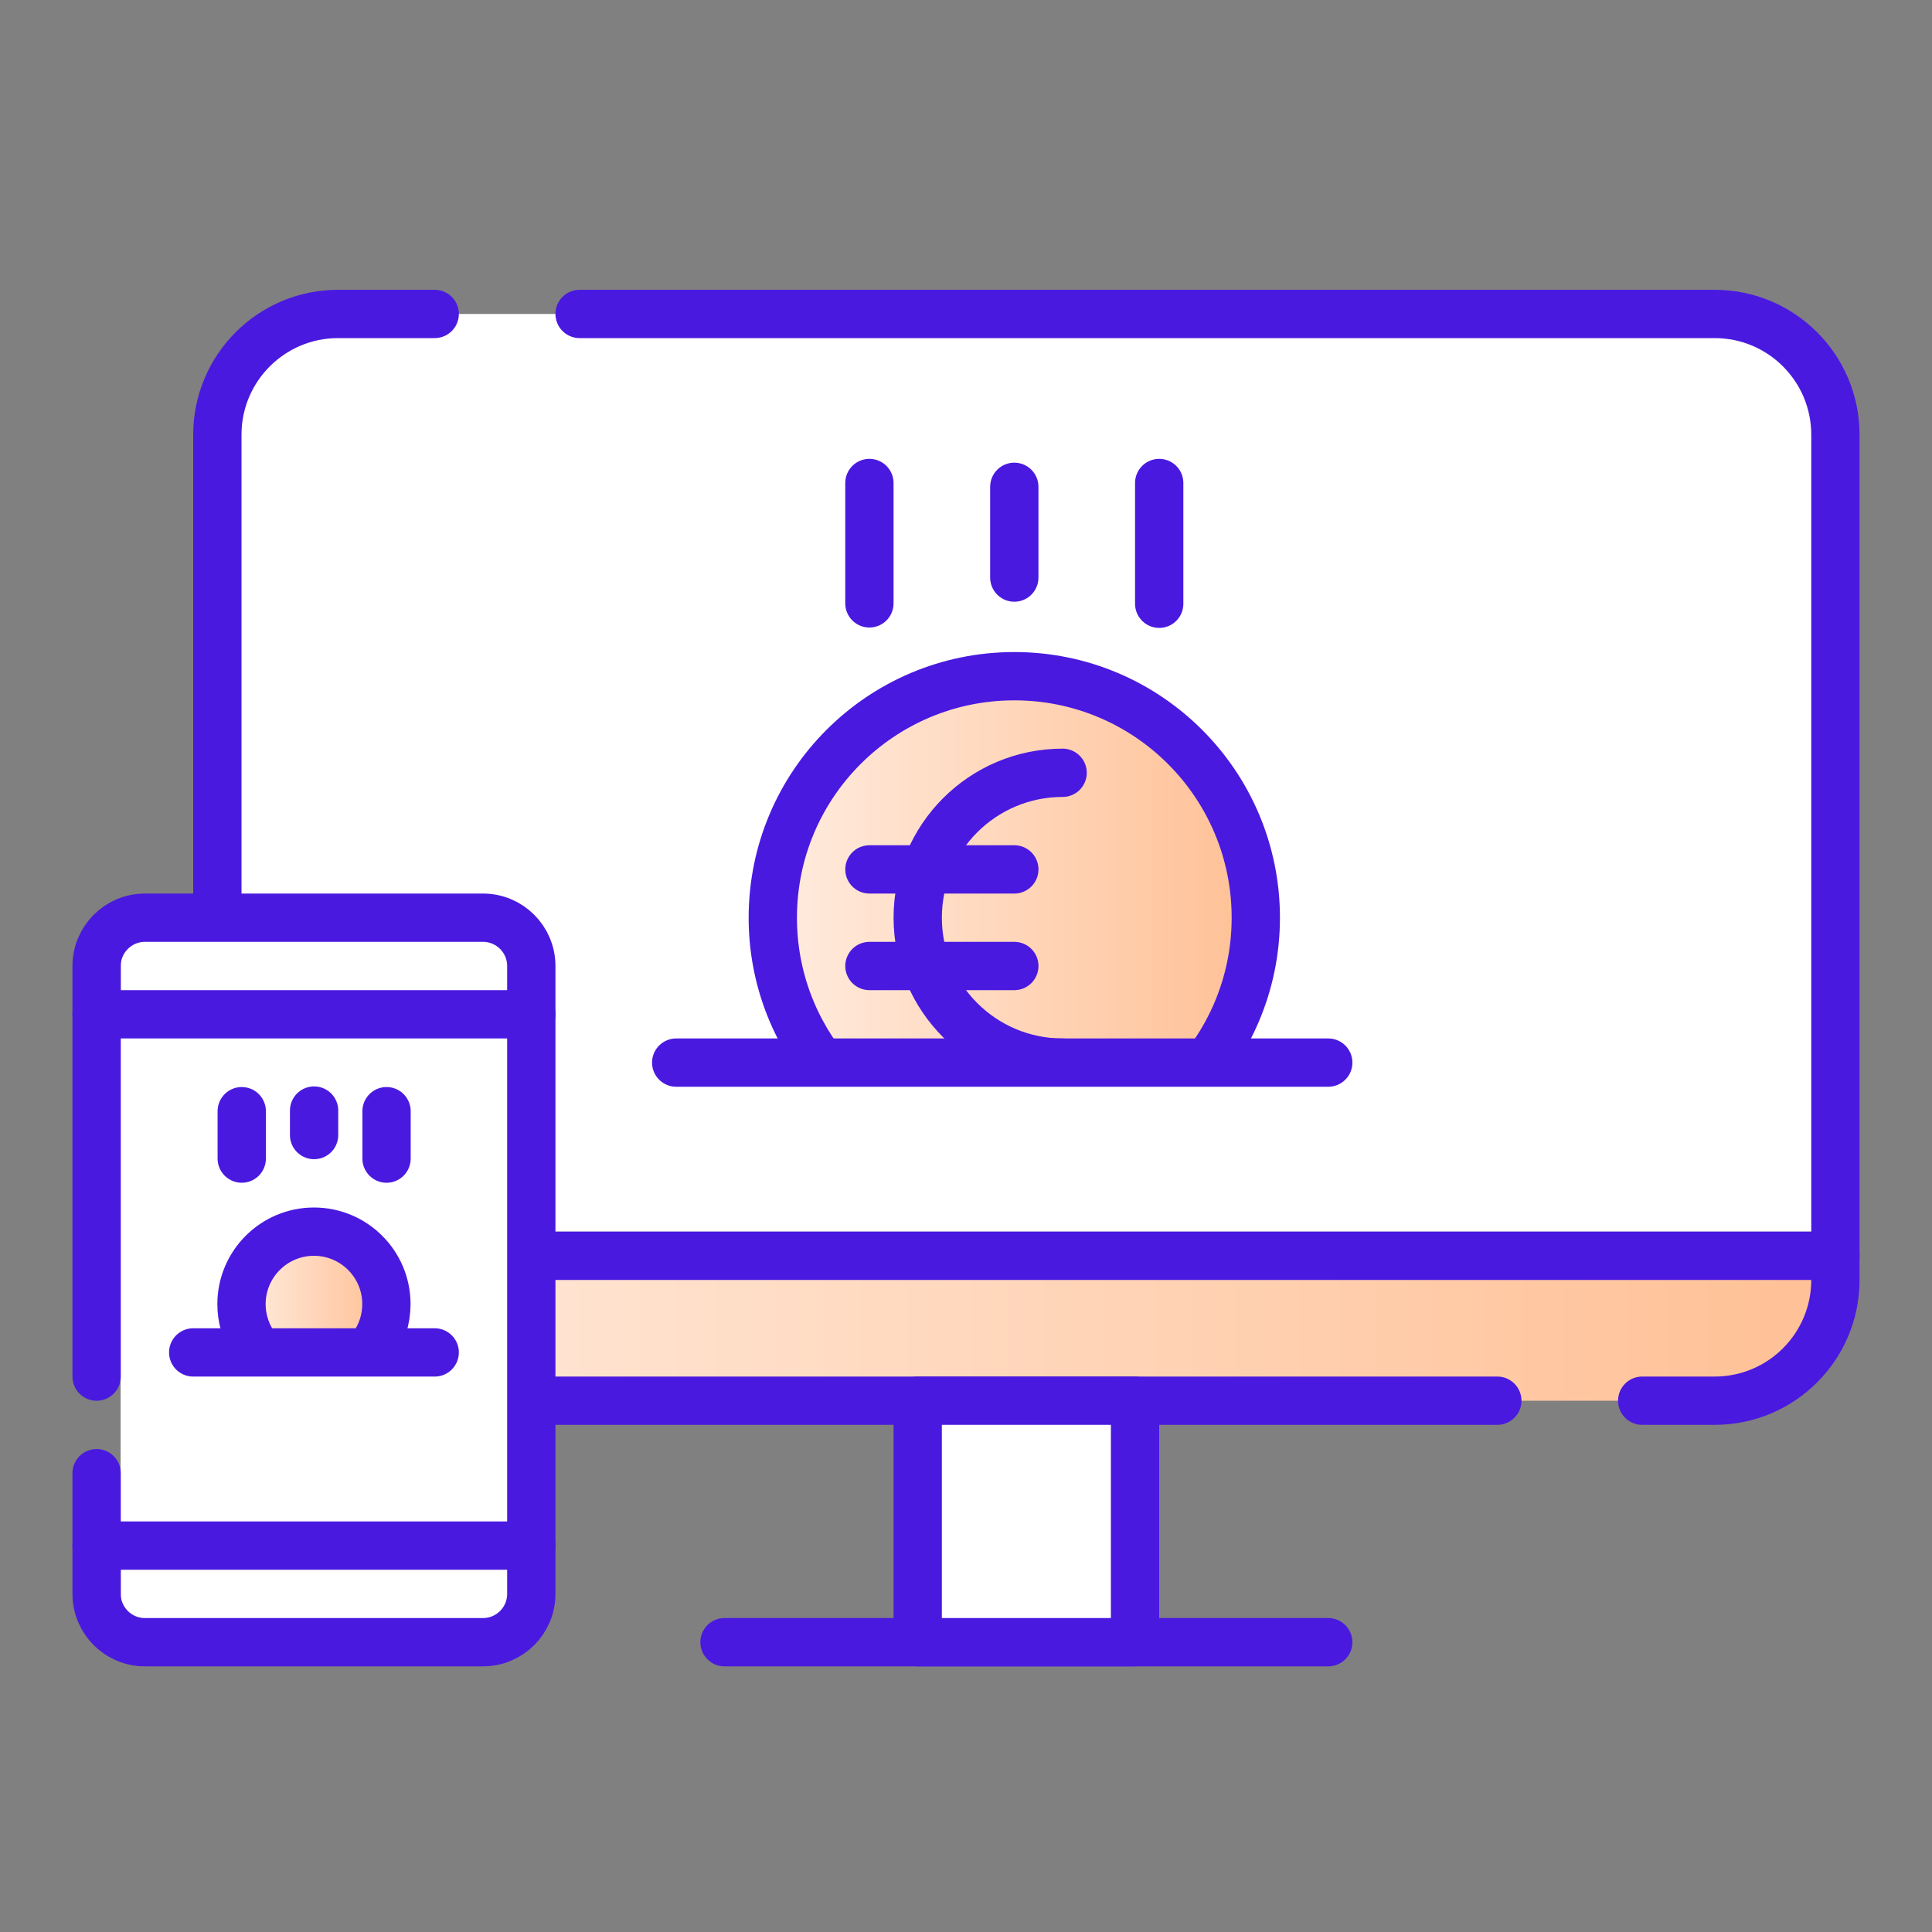<?xml version="1.0" encoding="utf-8"?>
<!-- Generator: Adobe Illustrator 16.0.4, SVG Export Plug-In . SVG Version: 6.00 Build 0)  -->
<!DOCTYPE svg PUBLIC "-//W3C//DTD SVG 1.1//EN" "http://www.w3.org/Graphics/SVG/1.1/DTD/svg11.dtd">
<svg version="1.1" xmlns="http://www.w3.org/2000/svg" xmlns:xlink="http://www.w3.org/1999/xlink" x="0px" y="0px" width="80px"
	 height="80px" viewBox="0 0 80 80" enable-background="new 0 0 80 80" xml:space="preserve">
<rect x="0" y="0" width="80" height="80" fill="#808080" stroke="none"/>
<g id="Layer_1">
	
		<path fill="none" stroke="#4A19E0" stroke-width="2" stroke-linecap="round" stroke-linejoin="round" stroke-miterlimit="22.926" d="
		M62.001,58"/>
	<g>
		<linearGradient id="SVGID_1_" gradientUnits="userSpaceOnUse" x1="9" y1="55" x2="76" y2="55">
			<stop  offset="0" style="stop-color:#FFECDF"/>
			<stop  offset="1" style="stop-color:#FFC095"/>
		</linearGradient>
		<polygon fill="url(#SVGID_1_)" points="9,55 12,58 73,58 76,55 76,52 9,52 		"/>
		<polyline fill="#FFFFFF" points="76,51 76,17.204 74,14.052 72,13 13,13 11,14.052 9,17.204 9,51 		"/>
		
			<line fill="none" stroke="#4A19E0" stroke-width="2" stroke-linecap="round" stroke-linejoin="round" stroke-miterlimit="22.926" x1="14" y1="52" x2="76" y2="52"/>
		
			<line fill="none" stroke="#4A19E0" stroke-width="2" stroke-linecap="round" stroke-linejoin="round" stroke-miterlimit="22.926" x1="30" y1="68" x2="55" y2="68"/>
		
			<path fill="none" stroke="#4A19E0" stroke-width="2" stroke-linecap="round" stroke-linejoin="round" stroke-miterlimit="22.926" d="
			M24,13h47c2.762,0,5,2.238,5,5v35c0,2.762-2.238,5-5,5h-3"/>
		
			<path fill="none" stroke="#4A19E0" stroke-width="2" stroke-linecap="round" stroke-linejoin="round" stroke-miterlimit="22.926" d="
			M62.001,58H14c-2.762,0-5-2.238-5-5V18c0-2.762,2.238-5,5-5h4"/>
		
			<rect x="38" y="58" fill="#FFFFFF" stroke="#4A19E0" stroke-width="2" stroke-linecap="round" stroke-linejoin="round" stroke-miterlimit="22.926" width="9" height="10"/>
	</g>
	<linearGradient id="SVGID_2_" gradientUnits="userSpaceOnUse" x1="32" y1="38" x2="52" y2="38">
		<stop  offset="0" style="stop-color:#FFECDF"/>
		<stop  offset="1" style="stop-color:#FFC095"/>
	</linearGradient>
	
		<path fill="url(#SVGID_2_)" stroke="#4A19E0" stroke-width="2" stroke-linecap="round" stroke-linejoin="round" stroke-miterlimit="22.926" d="
		M34.393,44.489C32.9,42.741,32,40.476,32,38.002C32,32.478,36.478,28,42.001,28C47.525,28,52,32.478,52,38.002
		C52,43.517,47.525,48,42.001,48c-1.548,0-3.015-0.352-4.322-0.979"/>
	<g>
		
			<line fill="none" stroke="#4A19E0" stroke-width="2" stroke-linecap="round" stroke-linejoin="round" stroke-miterlimit="22.926" x1="36.001" y1="36" x2="42.001" y2="36"/>
		
			<line fill="none" stroke="#4A19E0" stroke-width="2" stroke-linecap="round" stroke-linejoin="round" stroke-miterlimit="22.926" x1="36.001" y1="40" x2="42.001" y2="40"/>
		
			<path fill="none" stroke="#4A19E0" stroke-width="2" stroke-linecap="round" stroke-linejoin="round" stroke-miterlimit="22.926" d="
			M44.001,44c-3.313,0-6-2.687-6-6s2.687-6,6-6"/>
	</g>
	<rect x="27" y="44" fill="#FFFFFF" width="28" height="6"/>
	<g>
		<rect x="5" y="38" fill="#FFFFFF" width="17" height="30"/>
		<rect x="5" y="42" fill="#FFFFFF" width="17" height="22"/>
		
			<path fill="none" stroke="#4A19E0" stroke-width="2" stroke-linecap="round" stroke-linejoin="round" stroke-miterlimit="22.926" d="
			M4,57.002V40c0-1.104,0.896-2,2-2h14c1.104,0,2,0.896,2,2v26c0,1.104-0.896,2-2,2H6c-1.104,0-2-0.896-2-2v-4.998"/>
		
			<line fill="none" stroke="#4A19E0" stroke-width="2" stroke-linecap="round" stroke-linejoin="round" stroke-miterlimit="22.926" x1="4.001" y1="42" x2="22" y2="42"/>
		
			<line fill="none" stroke="#4A19E0" stroke-width="2" stroke-linecap="round" stroke-linejoin="round" stroke-miterlimit="22.926" x1="4.001" y1="64" x2="22" y2="64"/>
		<linearGradient id="SVGID_3_" gradientUnits="userSpaceOnUse" x1="10" y1="53.361" x2="16" y2="53.361">
			<stop  offset="0" style="stop-color:#FFECDF"/>
			<stop  offset="1" style="stop-color:#FFC095"/>
		</linearGradient>
		
			<path fill="url(#SVGID_3_)" stroke="#4A19E0" stroke-width="2" stroke-linecap="round" stroke-linejoin="round" stroke-miterlimit="22.926" d="
			M15.455,55.724C15.799,55.236,16,54.642,16,54c0-1.656-1.344-3-3-3s-3,1.344-3,3c0,0.577,0.163,1.116,0.446,1.574"/>
		
			<line fill="none" stroke="#4A19E0" stroke-width="2" stroke-linecap="round" stroke-linejoin="round" stroke-miterlimit="22.926" x1="8" y1="56.001" x2="18" y2="56.001"/>
	</g>
	
		<line fill="none" stroke="#4A19E0" stroke-width="2" stroke-linecap="round" stroke-linejoin="round" stroke-miterlimit="22.926" x1="16.006" y1="47.975" x2="16.006" y2="46.012"/>
	<linearGradient id="SVGID_4_" gradientUnits="userSpaceOnUse" x1="28" y1="44" x2="55" y2="44">
		<stop  offset="0" style="stop-color:#FFECDF"/>
		<stop  offset="1" style="stop-color:#FFC095"/>
	</linearGradient>
	
		<line fill="url(#SVGID_4_)" stroke="#4A19E0" stroke-width="2" stroke-linecap="round" stroke-linejoin="round" stroke-miterlimit="22.926" x1="28" y1="44" x2="55" y2="44"/>
	
		<line fill="none" stroke="#4A19E0" stroke-width="2" stroke-linecap="round" stroke-linejoin="round" stroke-miterlimit="22.926" x1="36" y1="24.984" x2="36" y2="20"/>
	
		<line fill="none" stroke="#4A19E0" stroke-width="2" stroke-linecap="round" stroke-linejoin="round" stroke-miterlimit="22.926" x1="42" y1="23.916" x2="42" y2="20.158"/>
	
		<line fill="none" stroke="#4A19E0" stroke-width="2" stroke-linecap="round" stroke-linejoin="round" stroke-miterlimit="22.926" x1="48" y1="25" x2="48" y2="20"/>
	
		<line fill="none" stroke="#4A19E0" stroke-width="2" stroke-linecap="round" stroke-linejoin="round" stroke-miterlimit="22.926" x1="10.01" y1="47.975" x2="10.01" y2="46.012"/>
	
		<line fill="none" stroke="#4A19E0" stroke-width="2" stroke-linecap="round" stroke-linejoin="round" stroke-miterlimit="22.926" x1="13.006" y1="47" x2="13.006" y2="45.986"/>
</g>
<g id="nyt_x5F_exporter_x5F_info" display="none">
</g>
</svg>
